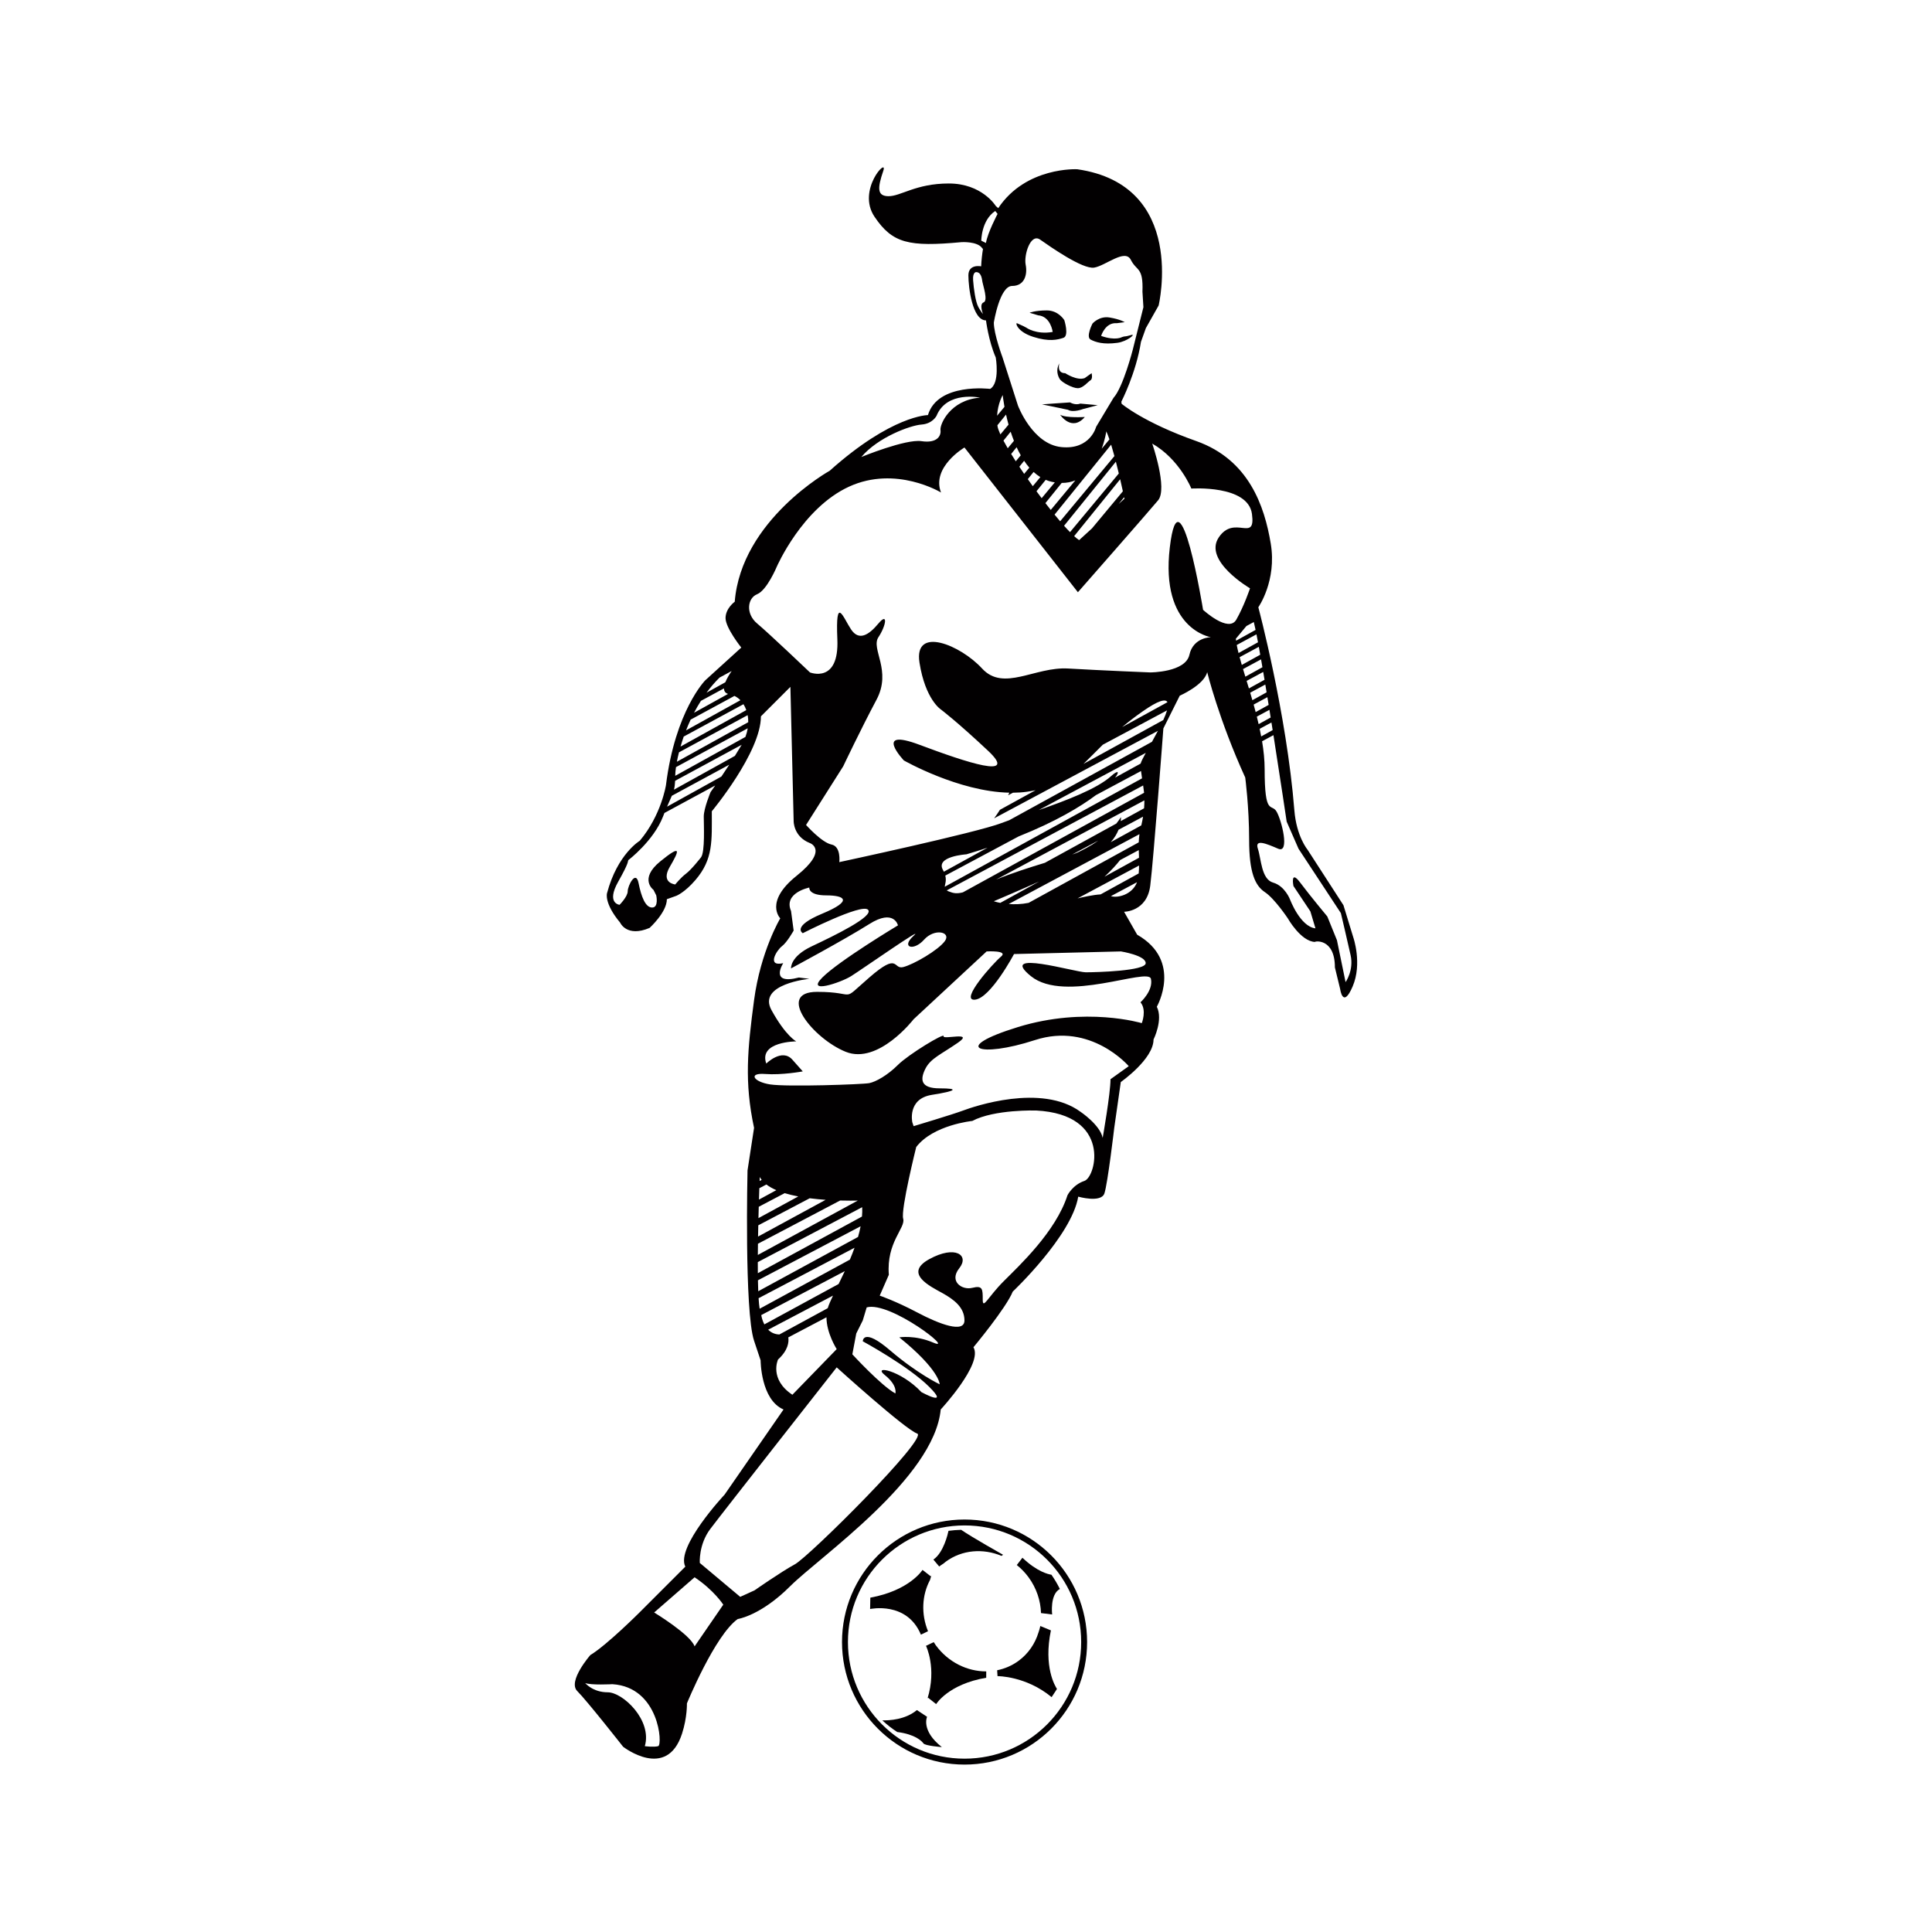 <?xml version="1.0" encoding="utf-8"?>
<!-- Generator: Adobe Illustrator 16.0.0, SVG Export Plug-In . SVG Version: 6.00 Build 0)  -->
<!DOCTYPE svg PUBLIC "-//W3C//DTD SVG 1.1//EN" "http://www.w3.org/Graphics/SVG/1.1/DTD/svg11.dtd">
<svg version="1.1" id="Layer_1" xmlns="http://www.w3.org/2000/svg" xmlns:xlink="http://www.w3.org/1999/xlink" x="0px" y="0px"
	 width="864px" height="864px" viewBox="0 0 864 864" enable-background="new 0 0 864 864" xml:space="preserve">
<g>
	<path fill="#020001" d="M431.357,679.535c-30.264,0-54.807,24.529-54.807,54.793s24.543,54.804,54.807,54.804
		s54.8-24.54,54.8-54.804S461.621,679.535,431.357,679.535z M431.357,786.484c-28.803,0-52.156-23.355-52.156-52.156
		c0-28.805,23.353-52.148,52.156-52.148c28.794,0,52.152,23.344,52.152,52.148C483.51,763.129,460.151,786.484,431.357,786.484z"/>
	<path fill="#020001" d="M418.504,735.79c-0.337-0.462-0.627-0.943-0.935-1.424l-3.462,1.649c0,0,4.922,10.009,0.646,23.674
		l0.246-0.492l3.652,2.894c0,0,5.348-8.888,22.388-11.798l0.011-2.837C432.638,747.483,424.103,743.411,418.504,735.79z"/>
	<path fill="#020001" d="M469.971,729.116l-4.744-1.961c0,0-0.204,1.154-0.797,2.849c-1.515,4.991-4.51,9.479-8.918,12.724
		c-2.93,2.15-6.193,3.532-9.582,4.223l0.165,2.624c0,0,12.724-0.109,24.192,9.399l2.203-3.36c0.062-0.108,0.122-0.221,0.185-0.334
		C471.862,754.062,466.583,745.436,469.971,729.116z"/>
	<path fill="#020001" d="M411.834,731.024l3.176-1.529c-3.134-7.667-2.745-16.119,0.905-22.941c0.19-0.697,0.389-1.385,0.624-2.089
		l-0.265,0.5l-3.723-2.894c0,0-5.682,9.169-23.336,12.412l-0.098,5.08C389.118,719.563,405.553,715.946,411.834,731.024z"/>
	<path fill="#020001" d="M422.132,699.069c0.274-0.224,0.529-0.466,0.818-0.673c7.323-5.384,16.74-6.019,24.937-2.596l0.68-0.501
		c0,0-13.93-7.839-18.725-11.15c-1.892,0.042-3.773,0.193-5.671,0.446c-0.265,1.284-2.206,9.81-6.764,12.85l2.613,3.104
		C420.021,700.55,420.804,699.923,422.132,699.069z"/>
	<path fill="#020001" d="M454.715,699.888c1.922,1.543,3.7,3.353,5.24,5.449c3.605,4.904,5.408,10.519,5.59,16.039l4.98,0.627
		c0,0-1.091-8.971,3.451-11.404c-1.076-2.192-2.332-4.325-3.78-6.38c-1.281-0.176-6.306-1.259-12.963-7.586L454.715,699.888z"/>
	<path fill="#020001" d="M414.593,767.759l-4.549-3.009c-5.193,4.324-12.329,4.675-15.465,4.598
		c2.077,1.949,4.308,3.692,6.666,5.215c8.109,1.05,10.954,4.045,11.732,5.104c0.798,1.084,8.229,1.641,8.229,1.641
		C411.734,773.882,414.593,767.759,414.593,767.759z"/>
	<path fill="#020001" d="M589.088,421.213c-0.345,0.05-0.685,0.042-1.025,0.026C588.14,421.285,588.452,421.299,589.088,421.213z"/>
	<path fill="#020001" d="M605.195,419.181l-4.394-14.357l-16.104-24.899c0,0-4.925-5.89-5.854-17.565
		c-3.476-43.484-16.112-90.788-16.112-90.788s8.333-11.8,5.555-28.475c-2.78-16.681-9.728-37.526-33.356-45.867
		c-23.624-8.337-33.36-16.677-33.36-16.677l-0.088-0.945c0,0,6.576-12.72,8.765-26.748l2.195-6.136l5.699-10.092
		c0,0,12.886-53.828-36.395-60.943c0,0-22.94-1.233-35.335,17.398l-1.098-0.974c0,0-6.121-10.056-20.988-10.056
		c-14.873,0-21.516,5.792-27.118,5.684c-4.958-0.098-4.854-3.581-2.187-11.375c2.157-6.296-12.001,8.583-3.936,20.556
		c8.033,11.927,15.309,13.554,38.922,11.37c0,0,6.994-0.438,9.186,2.624c0.112,0.168,0.253,0.31,0.397,0.443
		c-0.397,2.419-0.685,4.984-0.812,7.742c0,0-5.709-1.19-5.709,4.057c0,5.252,1.747,20.12,7.874,20.12c0,0,1.101,9.11,4.37,16.621
		c0,0,1.957,11.423-2.519,14.019c0,0-23.426-2.925-27.818,11.714c0,0-16.113,0-43.933,24.894c0,0-39.536,21.964-42.465,58.572
		c0,0-4.107,2.927-4.107,7.322c0,4.391,7.036,13.178,7.036,13.178l-16.109,14.64c0,0-13.425,13.553-17.573,46.861
		c0,0-2.074,13.461-11.712,24.893c0,0-10.019,5.965-14.641,23.427c0,0-1.466,4.396,5.852,13.181c0,0,2.927,6.748,13.182,2.362
		c0,0,7.721-6.976,7.721-12.836l4.28-1.529c0,0,3.734-1.48,8.493-7.04c8.043-9.369,7.325-17.565,7.325-30.744
		c0,0,21.964-26.36,21.964-42.459l13.182-13.182l1.46,60.035c0,0-0.137,6.871,7.192,9.795c0,0,8.779,2.927-5.857,14.646
		c-14.648,11.714-7.325,19.034-7.325,19.034s-8.784,14.646-11.716,36.602c-2.925,21.974-4.393,36.608,0,57.108l-2.925,19.04
		c0,0-1.468,62.97,2.925,76.146l2.932,8.786c0,0,0,17.57,10.245,21.969l-26.352,38.064c0,0-21.968,23.435-17.57,32.221l-20.503,20.5
		c0,0-14.643,14.635-21.967,19.033c0,0-10.25,11.711-5.854,16.102c4.393,4.397,20.501,24.897,20.501,24.897
		s19.534,15.247,26.353-5.854c2.368-7.312,2.185-13.523,2.185-13.523s12.456-30.411,22.711-37.73c0,0,10.25-1.467,23.426-14.644
		c13.18-13.172,64.432-48.321,67.361-79.066c0,0,19.037-20.51,14.64-27.833c0,0,14.639-17.564,17.57-24.881
		c0,0,26.357-24.903,29.288-42.472c0,0,10.253,2.932,11.711-1.466c1.47-4.388,4.396-29.289,4.396-29.289l2.928-20.5
		c0,0,14.643-10.245,14.643-19.026c0,0,4.398-8.785,1.467-14.643c0,0,11.71-20.501-8.79-32.222l-5.85-10.248
		c0,0,10.249,0,11.704-11.713c1.469-11.711,5.863-70.286,5.863-70.286l7.327-14.64c0,0,10.812-4.684,12.274-10.538
		c0,0,5.152,21.13,17.011,47.143c0,0,1.743,13.175,1.743,27.812c0,14.648,2.647,20.509,7.038,23.436
		c4.396,2.927,10.249,11.714,10.249,11.714s5.783,10.295,12.155,10.562c-0.491-0.292,8.916-2.01,8.916,11.404l2.356,9.678
		c0,0,1.179,9.079,5.574-1.172C609.303,430.893,605.195,419.181,605.195,419.181z M569.135,326.504l-5.128,2.835
		c-0.211-1.136-0.435-2.262-0.673-3.404l5.264-2.844C568.784,324.233,568.959,325.368,569.135,326.504z M502.862,223.017
		l-2.588,2.362l2.448-3.024C502.81,222.776,502.862,223.017,502.862,223.017z M502.149,219.702l-13.8,16.585l-5.763,5.263
		c-0.642-0.424-1.396-1.042-2.217-1.79l20.577-25.437C501.424,216.39,501.834,218.238,502.149,219.702z M449.907,185.394
		c0.308,1.412,0.68,2.922,1.115,4.5l-3.646,4.387c-0.69-1.532-1.152-2.802-1.279-3.697c-0.018-0.141-0.027-0.28-0.042-0.424
		L449.907,185.394z M445.904,185.908c0.327-5.562,2.513-9.222,2.513-9.222s0.209,2.073,0.788,5.259L445.904,185.908z
		 M451.969,193.068c0.438,1.345,0.923,2.713,1.463,4.075l-2.765,3.322c-0.712-1.207-1.349-2.348-1.911-3.42L451.969,193.068z
		 M454.638,200c0.562,1.227,1.186,2.437,1.849,3.608l-2.228,2.681c-0.719-1.122-1.409-2.214-2.062-3.273L454.638,200z
		 M457.995,206.071c0.721,1.078,1.5,2.109,2.328,3.061l-2.318,2.791c-0.736-1.078-1.462-2.15-2.15-3.2L457.995,206.071z
		 M462.231,211.063c0.939,0.866,1.939,1.636,3.009,2.299l-3.374,4.057c-0.754-1.046-1.504-2.096-2.231-3.148L462.231,211.063z
		 M467.646,214.59c0.888,0.372,1.811,0.691,2.782,0.894c0.435,0.101,0.866,0.166,1.294,0.234l-5.889,7.073
		c-0.775-1.022-1.54-2.06-2.314-3.102L467.646,214.59z M474.798,215.972c2.275,0.008,4.299-0.408,6.099-1.141l-10.988,13.208
		c-0.8-0.996-1.597-2.002-2.399-3.046L474.798,215.972z M496.91,198.856c0.488,1.602,0.985,3.328,1.462,5.105l-24.266,29.16
		c-0.816-0.945-1.646-1.939-2.5-2.975L496.91,198.856z M492.685,200.664c1.574-4.268,2.064-7.764,2.064-7.764
		c0.449,0.98,0.916,2.205,1.397,3.602L492.685,200.664z M499.028,206.467c0.459,1.775,0.901,3.566,1.309,5.275l-21.822,26.226
		c-0.838-0.845-1.732-1.805-2.658-2.844L499.028,206.467z M439.872,135.228c-2.083,0.774-0.259,5.204-0.259,5.204
		s-0.779-0.781-2.083-3.125c-1.299-2.341-2.084-8.329-2.351-11.974c-0.252-3.646,1.305-3.646,1.305-3.646
		c2.343,0,2.61,2.865,2.869,4.428C439.613,127.675,441.956,134.443,439.872,135.228z M440.918,108.669l-2.084-1.037
		c0,0,0-9.11,6.243-13.28l1.041,1.306C446.118,95.659,441.695,103.989,440.918,108.669z M444.446,144.273
		c0,0,2.588-16.401,8.2-16.401c5.607,0,6.901-5.175,6.039-9.492c-0.863-4.316,2.156-14.245,6.474-11.221
		c4.321,3.02,18.988,13.378,24.172,12.517c5.177-0.865,13.805-8.63,16.394-3.453c2.595,5.174,5.615,3.024,5.184,14.237l0.432,6.909
		l-4.75,18.985c0,0-4.316,16.833-8.631,21.58l-7.765,12.946c0,0-2.592,10.359-15.537,9.061
		c-12.952-1.289-19.416-18.553-19.416-18.553l-6.913-21.578C448.328,159.812,444.446,149.451,444.446,144.273z M412.097,189.861
		c4.951-0.354,6.719-3.896,6.719-3.896c4.604-11.33,19.471-8.144,19.471-8.144c-13.453,1.067-18.053,12.041-17.698,14.515
		c0.354,2.481-1.419,6.015-8.492,4.956c-7.088-1.062-26.905,7.082-26.905,7.082C392.622,195.521,407.136,190.209,412.097,189.861z
		 M321.785,303.021l5.42-2.939c-1.048,1.529-2.157,3.34-2.824,5.026l-8.431,4.676C317.697,307.416,319.633,305.138,321.785,303.021z
		 M313.457,313.429l10.302-5.578c0.021,1.151,0.53,2.053,1.82,2.476l-15.208,8.429C311.305,316.971,312.334,315.188,313.457,313.429
		z M308.859,321.822l19.586-10.606c0.982,0.466,1.878,1.114,2.667,1.924l-24.303,13.485
		C307.422,325.045,308.098,323.437,308.859,321.822z M305.765,329.395l26.72-14.47c0.5,0.803,0.928,1.686,1.259,2.638
		l-29.405,16.307C304.755,332.429,305.227,330.934,305.765,329.395z M317.766,354.233c0,0-3.04,7.283-3.04,10.931
		c0,3.646,0.607,15.797-1.217,18.224c0,0-4.249,5.464-6.681,7.285c-2.425,1.825-4.855,4.857-4.855,4.857s-6.684-0.598-2.427-7.891
		c4.249-7.293,5.466-10.333-4.256-2.433c-9.72,7.897-3.039,12.755-3.039,12.755l1.22,2.433c0,0,1.215,5.458-1.824,5.458
		c-3.032,0-4.856-4.857-6.078-10.92c-1.21-6.08-4.854,1.209-4.854,3.636c0,2.427-3.646,6.071-3.646,6.071s-6.073-0.604-0.613-10.323
		c5.088-9.042,4.108-8.786,4.559-9.682c0,0,11.236-8.542,15.491-19.471c0.216-0.566,0.427-1.086,0.632-1.6l22.72-12.294
		C318.563,353.113,317.766,354.233,317.766,354.233z M322.607,347.272l-24.293,13.471c0.893-2.088,1.598-3.592,2.133-4.866
		l25.685-13.906C324.889,343.872,323.692,345.671,322.607,347.272z M328.643,338.042l-27.246,15.105
		c0.29-1.126,0.451-2.339,0.526-3.97l29.759-16.107C330.702,334.726,329.677,336.397,328.643,338.042z M333.358,329.552
		l-31.386,17.397c0,0,0,0,0-0.009c0-0.987,0.101-2.298,0.328-3.872l32.087-17.368C334.181,326.963,333.844,328.247,333.358,329.552z
		 M302.702,340.657c0.241-1.289,0.554-2.705,0.937-4.209l30.72-16.629c0.188,1.003,0.267,2.059,0.26,3.145L302.702,340.657z
		 M338.891,564.417l46.683-24.558c0.068,1.371,0.034,2.765-0.093,4.185l-46.572,25.332
		C338.891,567.77,338.891,566.114,338.891,564.417z M342.74,529.713c1.25,0.961,2.755,1.803,4.445,2.528l-7.769,4.227
		c0.058-1.922,0.118-3.644,0.167-5.099L342.74,529.713z M339.706,528.146c0.039-1.126,0.063-1.782,0.063-1.782
		c0.24,0.446,0.53,0.867,0.854,1.284L339.706,528.146z M350.912,533.585c1.917,0.589,3.965,1.077,6.078,1.48l-17.808,9.687
		c0.049-1.764,0.088-3.461,0.137-5.071L350.912,533.585z M362.102,535.869c2.413,0.312,4.815,0.539,7.123,0.7l-30.22,16.436
		c0.03-1.704,0.062-3.391,0.103-5.036L362.102,535.869z M375.701,536.878c3.427,0.096,6.24,0.063,7.897,0.029l-44.689,24.314
		c0.007-1.654,0.031-3.335,0.047-5.012L375.701,536.878z M338.951,572.554l45.917-24.158c-0.304,1.582-0.692,3.179-1.153,4.777
		l-44.626,24.274C339.029,575.928,338.98,574.279,338.951,572.554z M339.721,585.271c-0.2-1.22-0.353-2.805-0.476-4.706
		l42.911-22.568c-0.646,1.795-1.346,3.57-2.081,5.313L339.721,585.271z M340.436,588.111l37.357-19.653
		c-0.94,2.009-1.872,3.938-2.759,5.754l-33.215,18.066C340.952,590.612,340.575,588.936,340.436,588.111z M343.534,594.652
		l28.986-15.248c-1.076,2.247-1.909,4.152-2.354,5.622l-21.627,11.762C346.335,596.716,344.72,595.835,343.534,594.652z
		 M347.936,607.99c4.56-4.17,4.907-7.85,4.599-9.908l17.069-8.984c0,7.134,4.572,14.231,4.572,14.231l-19.823,20.413
		C343.859,616.741,347.936,607.99,347.936,607.99z M294.334,780.897c-2.073,0.521-5.966,0-5.966,0
		c3.373-11.647-9.837-24.092-16.577-24.092c-6.741,0-10.104-4.146-10.104-4.146c2.59,1.039,12.177,0.519,12.177,0.519
		C294.849,754.474,296.403,780.385,294.334,780.897z M310.62,736.274c-1.75-5.25-18.08-15.161-18.08-15.161l18.08-15.741
		c8.749,5.83,12.833,12.24,12.833,12.24L310.62,736.274z M355.515,699.533c-6.413,3.507-18.074,11.669-18.074,11.669l-6.417,2.918
		l-18.073-15.166c0,0-0.579-8.165,4.667-15.162c5.245-6.993,56.557-72.298,56.557-72.298s30.741,27.844,35.991,29.591
		C415.406,642.839,361.932,696.032,355.515,699.533z M415.578,620.23c9.327,9.333-3.5,2.344-3.5,2.344
		c-9.33-9.912-22.162-12.247-16.333-7.591c5.833,4.669,4.666,8.17,4.666,8.17c-6.412-3.501-19.238-17.495-19.238-17.495l1.753-9.325
		l2.912-5.836l1.75-5.826c10.496-2.91,40.142,20.205,29.741,15.737c-8.168-3.496-15.161-2.336-15.161-2.336
		c18.067,14.59,18.073,20.998,18.073,20.998s-9.913-4.665-22.157-15.155c-12.246-10.497-12.246-4.085-12.246-4.085
		S406.243,610.908,415.578,620.23z M484.962,528.104c-5.25,1.754-7.579,6.422-7.579,6.422c-5.25,16.323-21.58,31.484-28.573,38.487
		c-6.998,6.993-9.33,12.823-9.33,8.158c0-4.664,0-6.415-4.664-5.243c-4.664,1.16-10.491-2.915-5.83-8.758
		c4.666-5.821-1.751-10.485-13.407-4.071c-11.667,6.407,0.576,12.24,5.828,15.151c5.244,2.921,9.905,6.421,9.905,12.247
		c0,5.836-11.071,1.754-20.984-3.493c-9.917-5.243-16.911-7.587-16.911-7.587l4.079-9.332c-1.163-14.569,7.582-20.979,6.416-25.06
		c-1.163-4.09,5.83-32.073,5.83-32.073c7.587-9.915,25.075-11.661,25.075-11.661c9.914-5.25,28.576-4.665,28.576-4.665
		C497.205,498.379,490.204,526.363,484.962,528.104z M512.366,430.731c0,3.505-22.154,4.084-26.818,4.084
		c-4.673,0-39.656-10.492-24.495,1.75c15.161,12.247,52.485-4.077,53.646,1.168c1.165,5.25-4.665,10.501-4.665,10.501
		c2.915,3.492,0.579,9.322,0.579,9.322s-25.065-7.579-55.39,1.753c-30.318,9.325-17.487,13.99,7.579,5.829
		c25.073-8.165,41.981,11.657,41.981,11.657l-8.161,5.833c0,6.407-3.496,26.241-3.496,26.241
		c-1.172-5.825-9.913-11.669-9.913-11.669c-17.493-12.822-47.813-2.321-52.479-0.575c-4.666,1.753-22.157,6.997-22.157,6.997
		l-0.588-1.75c0,0-2.33-10.493,8.75-12.248c11.08-1.749,12.246-2.91,3.501-2.91c-8.751,0-8.751-4.086-6.412-8.747
		c2.326-4.661,6.995-6.418,14.572-11.669c7.578-5.243-6.994-1.16-6.416-2.91c0.589-1.743-15.741,8.161-20.406,12.829
		c-4.661,4.661-9.907,7.583-12.823,8.161c-2.918,0.585-36.735,1.747-44.32,0.585c-7.573-1.163-9.911-5.25-2.327-4.674
		c7.578,0.589,16.906-1.157,16.906-1.157s0,0-4.663-5.247c-4.666-5.251-11.667,1.75-11.667,1.75
		c-3.495-9.919,13.411-9.919,13.411-9.919s-4.657-2.328-11.077-13.99c-6.412-11.661,16.912-13.993,16.912-13.993l-4.666-0.579
		c-13.407,3.497-6.996-6.423-6.996-6.423c-7.584,1.757-2.913-5.822-0.583-7.571c2.334-1.756,5.245-7.004,5.245-7.004l-1.166-8.744
		c-3.495-8.166,8.167-10.493,8.167-10.493s-0.583,3.498,7.579,3.498c8.162,0,12.244,2.333-1.757,8.16
		c-13.988,5.831-8.738,8.751-8.738,8.751s26.24-13.415,29.157-10.501c2.912,2.914-15.163,11.664-25.074,16.333
		c-9.911,4.661-9.333,9.909-9.333,9.909s23.907-12.83,34.99-19.825c11.074-6.997,12.823,0.585,12.823,0.585
		s-26.24,15.739-33.825,23.325c-7.571,7.579,8.168,2.322,12.834-0.589c4.667-2.914,33.822-23.321,27.99-18.075
		c-5.829,5.253,0,6.994,4.667,1.75c4.661-5.247,12.24-3.497,9.329,0.586c-2.918,4.075-13.996,10.494-18.662,11.663
		c-4.662,1.163-1.744-7.004-15.156,4.666c-13.417,11.658-4.669,6.411-23.326,6.411c-18.66,0-1.75,20.99,12.825,26.823
		c14.577,5.829,30.323-14.575,30.323-14.575l32.653-30.329c0,0,9.911-0.575,6.417,2.337c-3.499,2.91-18.662,19.823-11.669,19.244
		c7.001-0.589,17.502-20.409,17.502-20.409l47.807-1.172C501.287,425.484,512.366,427.242,512.366,430.731z M422.489,396.566
		c0.084-1.127,0.854-2.63,0.251-5l32.789-17.509c16.42-6.544,27.598-13.225,34.615-18.498l20.128-10.754
		c0.123,1.015,0.281,2.13,0.456,3.272L422.489,396.566z M511.216,351.265c0.169,1.163,0.323,2.263,0.425,3.266l-81.039,44.533
		c-2.662,0.676-4.171,0.45-6.277-0.397c-0.393-0.161-0.693-0.317-0.937-0.479L511.216,351.265z M422.098,389.831
		c-0.122-0.252-0.245-0.514-0.401-0.79c-3.5-6.114,10.496-6.986,10.496-6.986c3.296-0.966,6.425-1.962,9.44-2.964L422.098,389.831z
		 M444.436,403.039c0,0,9.55-4.026,20.293-8.828l-17.399,9.562C445.52,403.421,444.436,403.039,444.436,403.039z M496.812,400.754
		l11.675-6.232C506.289,400.207,499.73,401.693,496.812,400.754z M509.228,390.614l-17.024,9.359
		c-3.412,0.209-7.946,1.217-10.311,1.792l27.503-14.7C509.383,388.189,509.326,389.365,509.228,390.614z M493.922,392.075
		c3.097-2.841,5.381-5.417,6.969-7.431l8.373-4.476c0.034,1.109,0.072,2.245,0.107,3.415L493.922,392.075z M509.252,376.701
		l-49.248,27.06c-3.321,0.667-6.376,0.708-8.904,0.521l58.468-31.235C509.383,374.289,509.294,375.497,509.252,376.701z
		 M479.508,382.139l11.63-6.214c-3.784,2.707-7.271,4.338-9.094,5.248C481.524,381.432,480.637,381.756,479.508,382.139z
		 M510.403,369.113l-13.65,7.502c1.708-1.938,2.784-3.849,3.457-5.535l10.968-5.86C510.988,366.377,510.732,367.666,510.403,369.113
		z M511.638,361.476l-10.435,5.734c0.137-1.102,0.084-1.777,0.084-1.777c-0.652,1.016-1.343,1.96-2.051,2.862l-31.961,17.56
		c-6.707,2.032-14.646,4.563-21.806,7.497l66.308-35.42C511.774,359.036,511.739,360.193,511.638,361.476z M510.098,341.477
		l-11.427,6.276c2.196-2.801,1.298-3.471-1.754-0.692c-6.246,5.677-20.227,10.988-32.386,15.209l47.871-25.576
		C511.188,338.902,510.308,340.624,510.098,341.477z M520.22,322.006l-35.662,19.599c2.69-2.569,5.433-5.438,8.621-8.568
		l28.721-15.348C521.527,318.96,520.938,320.427,520.22,322.006z M501.81,325.173c2.673-2.243,5.664-4.57,9.102-6.977
		c7.166-5.021,10.34-5.774,11.182-4.173L501.81,325.173z M538.021,272.719c0,0-10.493-64.722-14.866-27.99
		c-4.378,36.735,18.367,40.232,18.367,40.232s-7.877,0-9.62,7.878c-1.751,7.87-17.501,7.87-17.501,7.87s-21.857-0.875-36.725-1.75
		c-14.874-0.875-28.867,10.492-38.485,0c-9.625-10.5-30.614-19.246-27.99-2.624c2.627,16.616,9.622,20.988,9.622,20.988
		s7,5.251,20.988,18.371c13.991,13.115-9.619,5.245-30.61-2.625c-20.991-7.871-6.996,6.998-6.996,6.998s24.486,13.983,47.181,14.424
		c-0.176,0.392-0.344,0.764-0.54,1.157l2.14-1.142c2.132-0.021,4.247-0.146,6.323-0.443c1.343-0.198,2.6-0.423,3.802-0.675
		l-15.931,8.758c-0.788,1.227-1.647,2.503-2.595,3.815l73.245-39.133c-0.869,1.65-1.782,3.314-2.669,4.911L451.348,366.8
		c-1.248,0.446-2.401,0.859-3.412,1.254c-11.374,4.374-72.598,17.488-72.598,17.488s0.872-6.993-3.492-7.868
		c-4.375-0.875-11.375-8.744-11.375-8.744l16.618-26.24c0,0,7.878-16.618,14.871-29.738c7.001-13.117-2.624-22.743,0.872-27.991
		c3.5-5.247,4.375-11.368,0-6.122c-4.371,5.255-8.745,7.877-12.244,2.625c-3.499-5.247-6.997-15.74-6.122,4.374
		c0.872,20.119-12.245,14.872-12.245,14.872s-18.362-17.49-23.613-21.87c-5.25-4.371-4.378-11.367,0-13.116
		c4.367-1.75,8.749-12.249,8.749-12.249s11.369-26.232,32.359-35.853c20.99-9.625,41.106,2.625,41.106,2.625
		c-4.377-11.376,10.488-20.122,10.488-20.122l50.732,64.723c0,0,31.494-35.859,35.864-41.105c4.37-5.253-2.627-25.367-2.627-25.367
		c12.247,6.999,17.49,20.114,17.49,20.114s25.367-1.749,27.115,11.374c1.75,13.117-7.874,0-14.868,10.492
		c-6.997,10.495,13.994,22.743,13.994,22.743s-2.627,7.874-6.124,13.993C549.39,283.219,538.021,272.719,538.021,272.719z
		 M552.68,285.631l4.724-5.669l3.3-1.784c0.242,0.938,0.505,2.123,0.796,3.52l-8.705,4.823
		C552.752,286.223,552.695,285.901,552.68,285.631z M553.072,288.445l8.823-4.762c0.221,1.088,0.445,2.278,0.681,3.548l-8.697,4.812
		C553.552,290.751,553.278,289.545,553.072,288.445z M554.362,293.895l8.593-4.632c0.2,1.127,0.418,2.308,0.627,3.54l-8.242,4.557
		C554.99,296.161,554.66,295.004,554.362,293.895z M555.892,299.221l8.06-4.352c0.192,1.141,0.4,2.321,0.606,3.526l-7.632,4.223
		C556.568,301.458,556.225,300.319,555.892,299.221z M558.519,307.866c-0.348-1.141-0.688-2.271-1.024-3.363l7.421-4.008
		c0.193,1.144,0.386,2.313,0.59,3.504L558.519,307.866z M559.094,309.785l6.761-3.654c0.193,1.149,0.38,2.314,0.573,3.484
		l-6.359,3.519C559.745,312.005,559.42,310.887,559.094,309.785z M560.634,315.093l6.147-3.314c0.186,1.143,0.375,2.3,0.561,3.458
		l-5.804,3.215C561.24,317.324,560.938,316.209,560.634,315.093z M567.7,317.436c0.183,1.144,0.361,2.286,0.543,3.436l-5.376,2.967
		c-0.259-1.127-0.529-2.243-0.813-3.356L567.7,317.436z M601.751,439.213l-3.861-18.749l-4.307-10.604c0,0-7.575-9.09-12.124-15.156
		c-4.542-6.057-3.023,1.517-3.023,1.517l7.572,11.359l2.269,7.582c-6.817-0.76-11.356-12.876-11.356-12.876
		s-2.279-6.064-7.579-7.582c-5.299-1.508-5.302-10.606-6.817-15.147c-1.515-4.542,3.788-2.27,9.095,0
		c5.302,2.277,1.512-12.878-0.761-16.663c-2.276-3.789-5.304,2.271-5.304-18.943c0-4.003-0.438-8.199-1.143-12.452l5.081-2.737
		c3.182,20.296,5.913,38.674,5.913,38.674l5.3,12.121l18.936,28.787c0,0,2.833,11.976,4.35,18.793
		C605.508,433.956,601.751,439.213,601.751,439.213z"/>
	<path fill="#020001" d="M473.738,162.517c-1.662,2.81-0.694,5.671,0.245,7.088c0.946,1.412,5.657,4,8.011,4
		c2.356,0,4.476-2.822,5.657-3.527c1.175-0.714,0.519-3.189,0.519-3.189l-3.064,2.187c-3.498,1.314-8.744-2.187-8.744-2.187
		C472.427,166.889,473.738,162.517,473.738,162.517z"/>
	<path fill="#020001" d="M478.529,179.958c-3.181,0.175-12.545,0.881-12.545,0.881l11.604,2.412
		c2.294,1.417,6.759-0.333,6.759-0.333l6.555-1.725l-7.775-0.705C480.827,181.368,478.529,179.958,478.529,179.958z"/>
	<path fill="#020001" d="M474.106,185.488c0,0,5.156,7.791,11.03,0.992C485.137,186.479,476.892,187.032,474.106,185.488z"/>
	<path fill="#020001" d="M462.014,150.629c7.127,2.292,10.936,1.312,13.559,0.443c2.627-0.882,0.393-7.898,0.393-7.898
		s-2.573-4.351-7.827-4.351c-5.251,0-7.706,1.036-7.706,1.036l3.774,1.15c5.682,0.435,6.559,7.434,6.559,7.434
		c-7.436,1.311-11.809-1.919-11.809-1.919c-1.939-1.037-0.211-0.176-4.146-1.975C454.045,144.204,454.697,148.271,462.014,150.629z"
		/>
	<path fill="#020001" d="M487.726,151.855c2.216,1.18,5.724,2.308,11.955,1.46c4.511-0.615,8.403-4.117,6.311-3.519
		c-3.774,1.085-2.337,0.312-4.227,0.952c0,0-2.861,1.764-9.34-0.521c0,0,1.834-6.142,6.997-5.686l3.557-0.462
		c0,0-2.049-1.309-6.755-2.088c-4.703-0.79-7.671,2.726-7.671,2.726S485.498,150.678,487.726,151.855z"/>
</g>
</svg>
